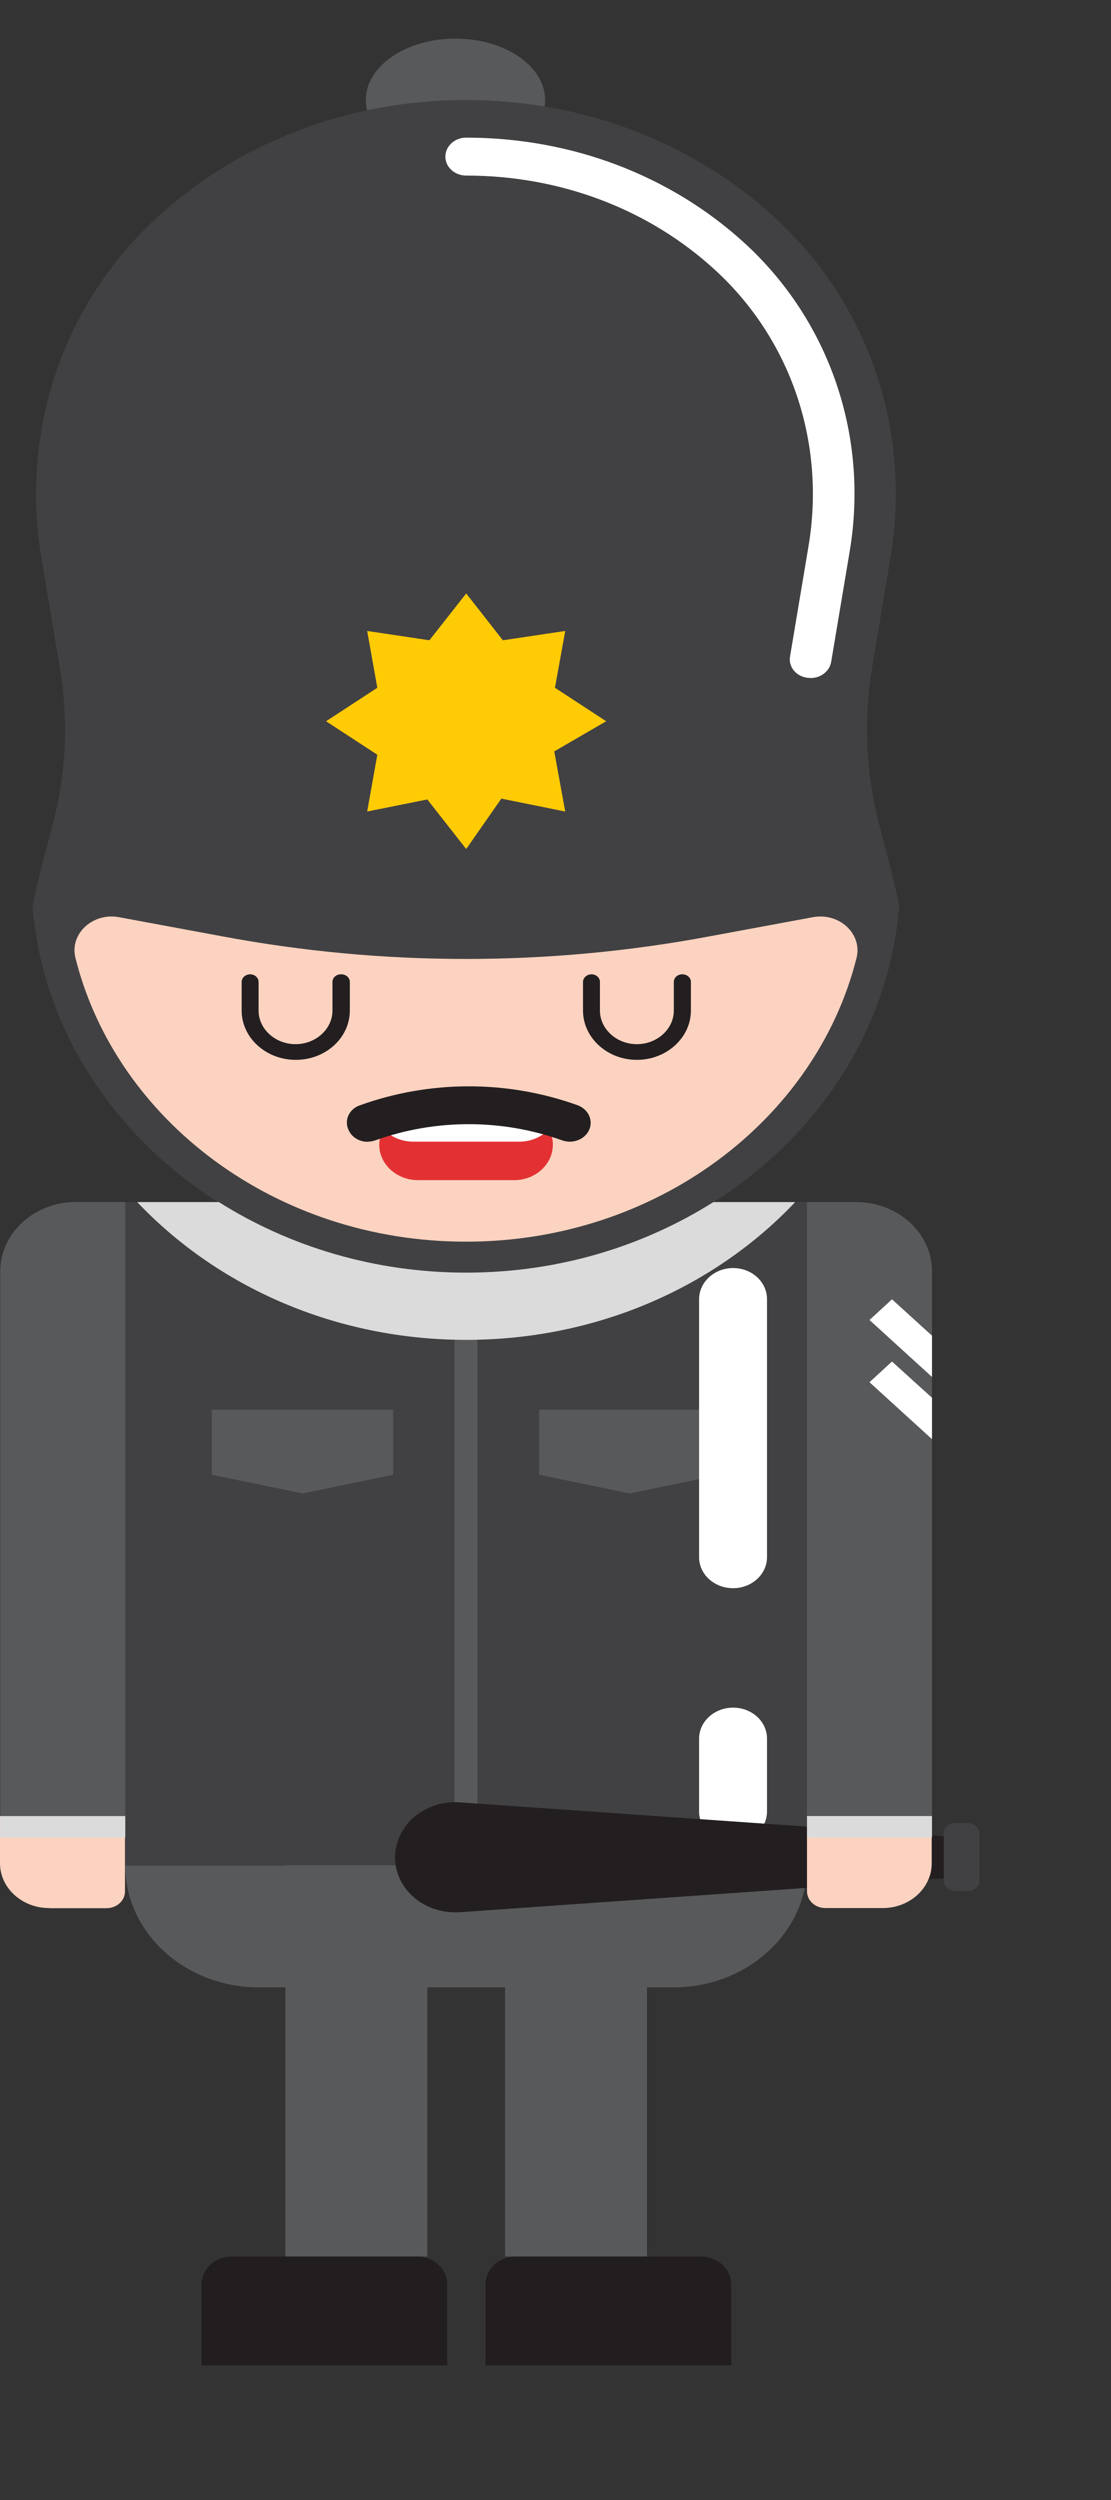 <svg width="8" height="18" viewBox="0 0 8 18" fill="none" xmlns="http://www.w3.org/2000/svg">
<rect x="0" y="0" width="8" height="18" fill="#333333" stroke="none"/>
<path d="M2.634 0.72C2.634 0.965 2.923 1.162 3.279 1.162C3.636 1.162 3.925 0.965 3.925 0.72C3.925 0.476 3.636 0.278 3.279 0.278C2.923 0.278 2.634 0.476 2.634 0.72Z" fill="#58595B"/>
<path d="M0.902 8.655H5.811V13.431H0.902V8.655Z" fill="#414143"/>
<path d="M1.525 10.618L2.179 10.753L2.831 10.618V10.15H1.525V10.618Z" fill="#58595B"/>
<path d="M3.882 10.618L4.535 10.753L5.188 10.618V10.15H3.882V10.618Z" fill="#58595B"/>
<path d="M3.273 8.655H3.438V13.431H3.273V8.655Z" fill="#58595B"/>
<path d="M3.637 13.43H4.659V16.247H3.637V13.43Z" fill="#58595B"/>
<path d="M2.055 13.43H3.077V16.247H2.055V13.43Z" fill="#58595B"/>
<path d="M5.811 13.432C5.811 13.916 5.381 14.309 4.85 14.309H1.863C1.333 14.309 0.902 13.916 0.902 13.432H5.811Z" fill="#58595B"/>
<path d="M5.045 16.247H3.714C3.593 16.247 3.496 16.337 3.496 16.447V17.031H5.265V16.447C5.265 16.336 5.167 16.247 5.047 16.247H5.045Z" fill="#221E20"/>
<path d="M3 16.247H1.669C1.548 16.247 1.451 16.337 1.451 16.447V17.031H3.22V16.447C3.22 16.336 3.122 16.247 3.002 16.247H3Z" fill="#221E20"/>
<path d="M6.164 8.655H5.811V13.077H6.711V9.154C6.711 8.878 6.467 8.655 6.164 8.655Z" fill="#58595B"/>
<path d="M0.002 13.076H0.902L0.902 8.654H0.549C0.247 8.654 0.002 8.877 0.002 9.153L0.002 13.076Z" fill="#58595B"/>
<path d="M3.356 0.72C4.221 0.72 5.003 1.04 5.569 1.557C6.271 2.196 6.562 3.12 6.412 4.014L6.279 4.81C6.217 5.186 6.235 5.571 6.332 5.941C6.405 6.218 6.478 6.497 6.474 6.535C6.35 8.006 5.001 9.165 3.355 9.165C1.709 9.165 0.36 8.006 0.235 6.535C0.232 6.497 0.306 6.218 0.378 5.941C0.477 5.571 0.495 5.188 0.431 4.81L0.298 4.014C0.148 3.121 0.44 2.196 1.14 1.557C1.707 1.04 2.489 0.72 3.353 0.72H3.356Z" fill="#414143"/>
<path d="M3.357 8.94C4.725 8.94 5.875 8.065 6.168 6.896C6.21 6.723 6.043 6.568 5.852 6.604L5.113 6.741C3.953 6.959 2.757 6.959 1.597 6.741L0.858 6.604C0.669 6.568 0.5 6.723 0.543 6.896C0.835 8.065 1.985 8.94 3.353 8.94H3.357Z" fill="#FBD3C0"/>
<path d="M0.355 13.739H0.767C0.841 13.739 0.9 13.685 0.9 13.618L0.9 13.077H0L0 13.415C0 13.594 0.159 13.738 0.353 13.738L0.355 13.739Z" fill="#FBD3C0"/>
<g style="mix-blend-mode:soft-light">
<path d="M6.711 9.617L6.423 9.355L6.261 9.504L6.711 9.914V9.617Z" fill="white"/>
</g>
<g style="mix-blend-mode:soft-light">
<path d="M6.711 10.064L6.423 9.803L6.261 9.952L6.711 10.362V10.064Z" fill="white"/>
</g>
<path d="M2.455 7.015C2.42 7.015 2.394 7.04 2.394 7.07V7.276C2.394 7.409 2.274 7.518 2.128 7.518C1.982 7.518 1.862 7.409 1.862 7.276V7.07C1.862 7.039 1.834 7.015 1.801 7.015C1.768 7.015 1.74 7.04 1.74 7.07V7.276C1.74 7.471 1.914 7.631 2.13 7.631C2.345 7.631 2.519 7.472 2.519 7.276V7.07C2.519 7.039 2.491 7.015 2.458 7.015H2.455Z" fill="#231F20"/>
<path d="M4.913 7.015C4.878 7.015 4.852 7.04 4.852 7.07V7.276C4.852 7.409 4.732 7.518 4.586 7.518C4.44 7.518 4.32 7.409 4.32 7.276V7.07C4.32 7.039 4.292 7.015 4.259 7.015C4.226 7.015 4.198 7.04 4.198 7.07V7.276C4.198 7.471 4.372 7.631 4.586 7.631C4.799 7.631 4.975 7.472 4.975 7.276V7.07C4.975 7.039 4.947 7.015 4.914 7.015H4.913Z" fill="#231F20"/>
<path d="M3.01 7.988H3.702C3.856 7.988 3.981 8.101 3.981 8.242C3.981 8.383 3.856 8.497 3.702 8.497H3.01C2.856 8.497 2.731 8.383 2.731 8.242C2.731 8.101 2.856 7.988 3.01 7.988Z" fill="#E33133"/>
<path d="M3.738 8.22H2.976C2.89 8.22 2.816 8.185 2.762 8.133C2.806 8.048 2.9 7.988 3.012 7.988H3.703C3.813 7.988 3.909 8.048 3.953 8.133C3.899 8.185 3.825 8.22 3.74 8.22H3.738Z" fill="white"/>
<g style="mix-blend-mode:soft-light">
<path d="M5.279 11.435C5.413 11.435 5.523 11.335 5.523 11.212V9.354C5.523 9.229 5.413 9.13 5.279 9.13C5.144 9.13 5.034 9.231 5.034 9.354V11.212C5.034 11.336 5.144 11.435 5.279 11.435Z" fill="white"/>
</g>
<g style="mix-blend-mode:soft-light">
<path d="M5.279 13.266C5.413 13.266 5.523 13.166 5.523 13.043V12.518C5.523 12.394 5.413 12.295 5.279 12.295C5.144 12.295 5.034 12.395 5.034 12.518V13.043C5.034 13.166 5.144 13.266 5.279 13.266Z" fill="white"/>
</g>
<g style="mix-blend-mode:multiply">
<path d="M3.357 9.163C4.019 9.163 4.631 8.974 5.137 8.655H5.726C5.152 9.262 4.305 9.647 3.357 9.647C2.409 9.647 1.563 9.262 0.988 8.655H1.576C2.082 8.974 2.695 9.163 3.357 9.163Z" fill="#DBDBDB"/>
</g>
<g style="mix-blend-mode:multiply">
<path d="M0.002 13.076H0.902V13.23H0.002V13.076Z" fill="#DBDBDB"/>
</g>
<path d="M2.915 13.155C3.002 13.034 3.154 12.965 3.312 12.977L6.944 13.231V13.513L3.31 13.768C3.153 13.778 3.002 13.711 2.916 13.591C2.821 13.459 2.821 13.288 2.916 13.156L2.915 13.155Z" fill="#231F20"/>
<path d="M6.711 13.076H5.811V13.617C5.811 13.684 5.87 13.738 5.944 13.738H6.356C6.552 13.738 6.709 13.593 6.709 13.416V13.077L6.711 13.076Z" fill="#FBD3C0"/>
<g style="mix-blend-mode:multiply">
<path d="M5.811 13.076H6.711V13.23H5.811V13.076Z" fill="#DBDBDB"/>
</g>
<path d="M6.877 13.127H6.972C7.017 13.127 7.053 13.16 7.053 13.2V13.542C7.053 13.582 7.017 13.615 6.972 13.615H6.877C6.832 13.615 6.796 13.582 6.796 13.542V13.2C6.796 13.16 6.832 13.127 6.877 13.127Z" fill="#414143"/>
<path d="M2.717 5.434L2.348 5.193L2.717 4.952L2.644 4.543L3.092 4.61L3.357 4.273L3.621 4.61L4.07 4.543L3.996 4.952L4.365 5.193L3.991 5.41L4.07 5.843L3.61 5.75L3.357 6.113L3.077 5.756L2.644 5.843L2.717 5.434Z" fill="#FFCB05"/>
<path d="M2.647 8.22C2.665 8.22 2.683 8.217 2.701 8.211C3.136 8.055 3.614 8.055 4.049 8.211C4.127 8.238 4.212 8.203 4.243 8.134C4.273 8.064 4.235 7.986 4.16 7.958C3.654 7.776 3.098 7.776 2.592 7.958C2.515 7.984 2.477 8.064 2.509 8.134C2.532 8.188 2.587 8.221 2.647 8.221V8.22Z" fill="#231F20"/>
<g style="mix-blend-mode:soft-light">
<path d="M5.837 4.882C5.909 4.882 5.973 4.834 5.985 4.766L6.118 3.972C6.258 3.14 5.973 2.309 5.359 1.748C4.825 1.261 4.114 0.991 3.356 0.991C3.274 0.991 3.207 1.053 3.207 1.128C3.207 1.203 3.274 1.264 3.356 1.264C4.033 1.264 4.669 1.504 5.147 1.942C5.694 2.442 5.947 3.185 5.822 3.932L5.689 4.726C5.676 4.801 5.732 4.87 5.814 4.88C5.822 4.88 5.829 4.882 5.837 4.882Z" fill="white"/>
</g>
</svg>
